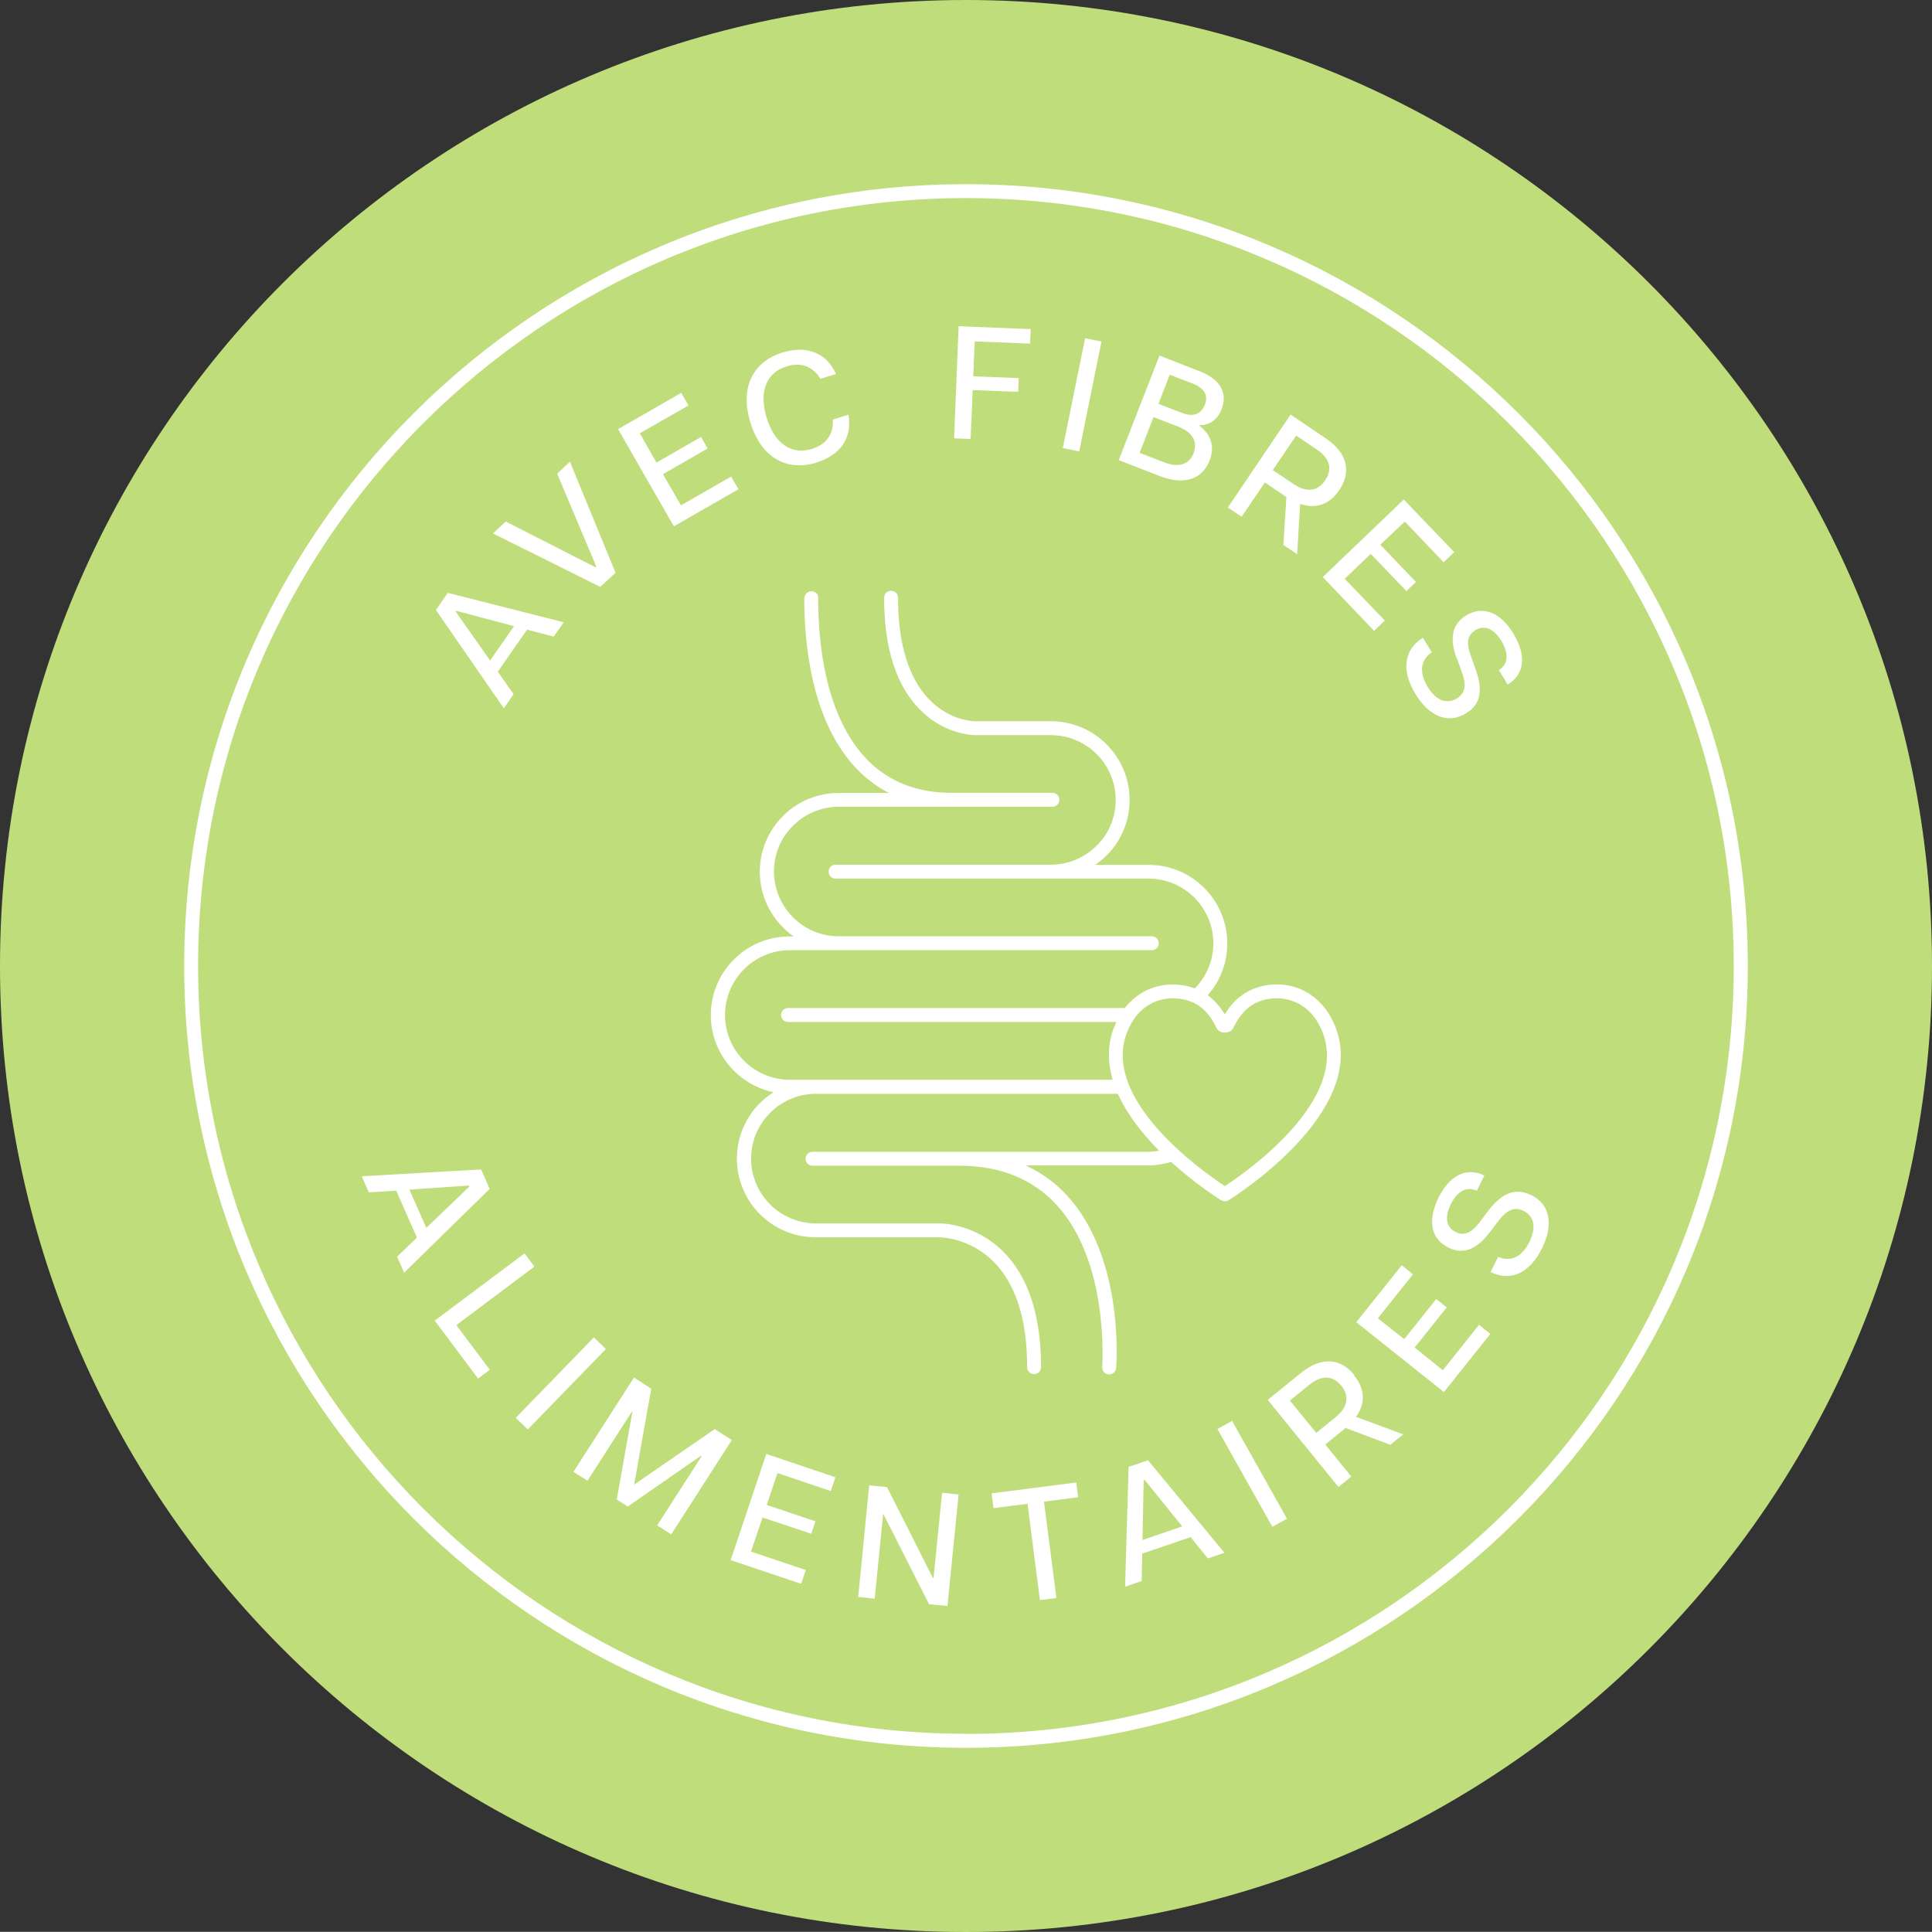 <svg viewBox="0 0 133.32 133.31" xmlns="http://www.w3.org/2000/svg" id="Ebene_1"><rect x="0" y="0" width="133.32" height="133.31" fill="#333333" stroke="none"/><defs><style>.cls-1{fill:#c0dd7b;}.cls-2{fill:#fff;}</style></defs><path d="M66.66,133.32c36.81,0,66.66-29.85,66.66-66.66S103.47,0,66.66,0,0,29.84,0,66.66s29.84,66.66,66.66,66.66Z" class="cls-1"></path><path d="M66.66,12.71c-29.74,0-53.95,24.2-53.95,53.95s24.21,53.95,53.95,53.95,53.95-24.21,53.95-53.95S96.41,12.71,66.66,12.71ZM66.66,119.64c-29.21,0-52.99-23.76-52.99-52.99S37.45,13.67,66.66,13.67s52.98,23.77,52.98,52.99-23.77,52.99-52.98,52.99Z" class="cls-2"></path><path d="M33.2,80.7l-8.24.47.49,1.11,1.89-.12,1.43,3.24-1.37,1.32.49,1.1,5.9-5.78-.58-1.32h-.02ZM29.42,84.73l-1.17-2.64,4.12-.28.03.06-2.98,2.86Z" class="cls-2"></path><path d="M36.88,87.41l-.68-.92-6.2,4.64,2.99,4,.81-.61-2.31-3.08,5.39-4.04Z" class="cls-2"></path><path d="M40.98,92.29l-5.39,5.55.83.8,5.39-5.55-.83-.8Z" class="cls-2"></path><path d="M49.3,98.63l-5.54,3.82,1.18-6.62-1.19-.77-4.18,6.51.97.61,3.07-4.78.03.02-1.08,6.05.76.49,5.06-3.51.04.03-3.07,4.78.97.62,4.18-6.51-1.19-.76Z" class="cls-2"></path><path d="M50.42,107.66l4.86,1.63.33-.95-3.79-1.27.8-2.35,3.36,1.12.29-.86-3.36-1.13.74-2.2,3.68,1.24.32-.95-4.77-1.61-2.46,7.33Z" class="cls-2"></path><path d="M64.42,108.9h-.04s-3.17-6.28-3.17-6.28l-1.23-.12-.76,7.7,1.14.12.58-5.84h.02l3.15,6.22,1.27.12.77-7.69-1.14-.12-.59,5.9Z" class="cls-2"></path><path d="M74.28,102.3l-5.85.75.13,1.02,2.35-.3.85,6.65,1.14-.15-.86-6.65,2.36-.3-.13-1.02Z" class="cls-2"></path><path d="M77.88,101.23l-.24,8.26,1.14-.39.04-1.89,3.34-1.14,1.19,1.47,1.14-.39-5.27-6.38-1.36.46h0ZM78.84,106.27l.08-4.13.07-.02,2.59,3.21-2.74.94Z" class="cls-2"></path><path d="M85.02,98.05l-1.01.56,3.79,6.75,1.01-.56-3.79-6.75Z" class="cls-2"></path><path d="M93.47,94.9c-.94-1.16-2.25-1.34-3.72-.14l-2.27,1.84,4.88,6.01.89-.72-1.8-2.21,1.4-1.14,3.09,1.16.89-.72-3.26-1.21c.7-.95.6-1.96-.12-2.84h0ZM92.17,97.79l-1.34,1.09-1.82-2.23,1.34-1.09c.86-.7,1.63-.64,2.21.07.57.69.47,1.45-.39,2.16Z" class="cls-2"></path><path d="M99.56,94.55l-1.94-1.56,2.21-2.77-.72-.58-2.21,2.77-1.82-1.44,2.42-3.03-.77-.63-3.14,3.93,6.05,4.82,3.2-4.01-.78-.63-2.48,3.12Z" class="cls-2"></path><path d="M105.65,82.47c-1.12-.55-2.03-.12-2.99,1.13l-.61.81c-.58.74-1.1.86-1.59.61-.58-.28-.84-.91-.35-1.91.47-.95,1.13-1.25,1.8-.94l.52-1.05c-1.22-.6-2.4-.03-3.17,1.54-.77,1.57-.52,2.83.69,3.43,1.07.53,1.99.06,2.81-1l.64-.84c.53-.69,1.06-1.03,1.74-.69.71.36.9,1.11.4,2.14-.57,1.15-1.39,1.36-2.16,1.03l-.52,1.05c1.34.66,2.68.12,3.55-1.64.78-1.6.6-3-.74-3.67Z" class="cls-2"></path><path d="M35.44,47.9l-1.09-1.55,2.02-2.9,1.84.48.69-.99-8-2.03-.82,1.18,4.69,6.79.68-.99h0ZM31.44,42.21l.04-.06,3.99,1.06-1.65,2.37-2.37-3.37Z" class="cls-2"></path><path d="M42.47,39.51l-3.14-7.65-.88.83,2.7,6.41-.05.05-6.2-3.16-.88.82,7.4,3.69,1.06-.98Z" class="cls-2"></path><path d="M50.95,33.75l-.5-.86-3.46,1.98-1.24-2.15,3.08-1.77-.45-.8-3.08,1.77-1.15-2.02,3.36-1.92-.5-.87-4.36,2.5,3.85,6.71,4.46-2.56Z" class="cls-2"></path><path d="M56.33,31.92c1.55-.47,2.51-1.6,2.22-3.3l-1.08.33c.07,1.05-.5,1.74-1.45,2.03-1.43.43-2.58-.39-3.12-2.17-.54-1.78-.03-3.09,1.38-3.53.95-.29,1.81-.03,2.33.86l1.08-.33c-.7-1.56-2.13-1.96-3.67-1.49-2.03.62-2.99,2.37-2.24,4.83.75,2.46,2.53,3.39,4.55,2.78v-.02Z" class="cls-2"></path><path d="M67.12,26.92l3.14.12.04-.95-3.14-.12.1-2.41,3.82.15.05-1-4.98-.2-.31,7.74,1.14.04.14-3.36Z" class="cls-2"></path><path d="M74.88,23.34l-1.54,7.58,1.13.23,1.54-7.58-1.13-.23Z" class="cls-2"></path><path d="M83.47,31.78c.38-.98.09-1.82-.75-2.44.73.02,1.29-.35,1.58-1.11.4-1.04,0-2.03-1.54-2.62l-2.75-1.07-2.81,7.21,2.82,1.1c1.81.7,2.99.13,3.45-1.07ZM80.73,25.86l1.6.62c.76.3,1.07.81.81,1.45-.26.67-.83.86-1.59.56l-1.61-.62.78-2.01h.01ZM79.6,28.78l1.68.65c1.09.42,1.36,1.11,1.09,1.84-.28.72-.97,1.06-2.05.63l-1.68-.65.96-2.47Z" class="cls-2"></path><path d="M87.27,33.28l1.5,1.02-.21,3.3.95.64.21-3.47c1.12.39,2.06,0,2.69-.94.84-1.24.62-2.54-.94-3.59l-2.41-1.63-4.33,6.41.95.64,1.6-2.36h0ZM89.44,30.06l1.43.96c.92.62,1.09,1.37.57,2.13-.5.74-1.26.87-2.18.25l-1.43-.96,1.61-2.38h0Z" class="cls-2"></path><path d="M94.83,43.52l.73-.7-2.77-2.88,1.8-1.72,2.46,2.57.66-.63-2.46-2.57,1.69-1.6,2.68,2.81.73-.7-3.48-3.63-5.59,5.35,3.55,3.72Z" class="cls-2"></path><path d="M100.51,45.36l.36,1c.3.82.31,1.44-.34,1.84-.69.41-1.43.16-2.02-.82-.66-1.1-.4-1.9.29-2.37l-.61-1c-1.27.78-1.54,2.2-.52,3.87.92,1.52,2.21,2.12,3.49,1.35,1.06-.64,1.18-1.65.64-3.13l-.34-.95c-.32-.88-.12-1.38.34-1.66.55-.34,1.22-.22,1.8.73.55.9.46,1.63-.17,2.02l.61,1c1.16-.7,1.31-2.01.4-3.51-.9-1.49-2.12-1.96-3.27-1.26-1.02.62-1.12,1.65-.67,2.91h.02Z" class="cls-2"></path><path d="M70.81,80.42h8.45c.53,0,1.06-.1,1.56-.24,1.69,1.54,3.27,2.53,3.42,2.63.02,0,.04.02.06.03.07.04.14.06.22.06s.15-.02.23-.06c.02,0,.04-.02.05-.03.39-.24,9.53-6.02,7.4-11.82-.54-1.46-1.56-2.48-2.86-2.88-1.24-.37-2.63-.16-3.63.56-.53.37-.92.87-1.19,1.33-.27-.45-.65-.93-1.18-1.32.87-.99,1.35-2.25,1.35-3.57,0-3-2.44-5.43-5.43-5.43h-3.68c.37-.26.73-.57,1.04-.92.86-.99,1.33-2.25,1.33-3.56,0-3-2.44-5.43-5.43-5.43h-5.23c-.22,0-5.32-.11-5.32-8.52,0-.27-.21-.48-.48-.48s-.48.21-.48.48c0,3.5.85,6.11,2.51,7.76,1.7,1.69,3.64,1.72,3.77,1.72h5.23c2.47,0,4.47,2.01,4.47,4.47,0,1.08-.38,2.11-1.09,2.92-.86.98-2.09,1.55-3.38,1.55h-14.86c-.27,0-.48.21-.48.48s.21.48.48.48h21.6c2.47,0,4.47,2.01,4.47,4.47,0,1.17-.46,2.27-1.28,3.11-.86-.33-1.86-.37-2.77-.09-.63.19-1.41.61-2.06,1.44h-23.24c-.27,0-.48.21-.48.48s.21.48.48.48h22.66c-.07.15-.14.3-.2.47-.44,1.19-.39,2.38-.06,3.52h-22.28c-2.47,0-4.47-2.01-4.47-4.47s2.01-4.47,4.47-4.47h24.98c.27,0,.48-.21.48-.48s-.21-.48-.48-.48h-21.6c-2.47,0-4.47-2.01-4.47-4.47,0-1.08.38-2.11,1.09-2.92.85-.98,2.08-1.55,3.38-1.55h14.74c.27,0,.48-.21.48-.48s-.21-.48-.48-.48h-6.98c-2.32,0-4.26-.75-5.72-2.21-3.03-3.03-3.47-8.3-3.46-11.26,0-.27-.21-.44-.48-.44s-.48.25-.48.52c0,3.03.47,8.58,3.74,11.86.63.63,1.34,1.14,2.1,1.54h-3.47c-1.58,0-3.08.68-4.11,1.88-.86.99-1.33,2.25-1.33,3.55,0,1.85.93,3.49,2.35,4.47h-.3c-3,0-5.43,2.44-5.43,5.43,0,2.61,1.86,4.8,4.33,5.32-1.52.96-2.53,2.65-2.53,4.58,0,3,2.44,5.43,5.43,5.43h8.52c.1,0,2.07.02,3.72,1.64,1.57,1.55,2.36,4.01,2.36,7.32,0,.27.21.48.48.48s.48-.21.48-.48c0-3.59-.89-6.29-2.66-8.02-1.98-1.93-4.3-1.9-4.38-1.9h-8.5c-2.47,0-4.47-2.01-4.47-4.47s2.01-4.47,4.47-4.47h20.84c.65,1.45,1.73,2.8,2.85,3.93-.24.04-.49.07-.74.07h-23.18c-.27,0-.48.21-.48.48s.21.48.48.48h10.11c2.81,0,5.06.9,6.71,2.68,3.69,3.99,3.17,11.14,3.17,11.2-.02.27.17.5.44.52h.04c.25,0,.46-.19.48-.44.03-.31.56-7.63-3.41-11.93-.8-.86-1.74-1.54-2.79-2.03l-.03-.02ZM77.74,71.32c.55-1.49,1.52-2.07,2.23-2.29.32-.1.64-.14.98-.14.66,0,1.33.19,1.83.55.58.41.95,1.03,1.15,1.47.22.47.97.46,1.19,0,.2-.44.58-1.05,1.15-1.47.75-.54,1.84-.7,2.79-.41.72.22,1.69.8,2.24,2.3,1.72,4.67-5.36,9.6-6.78,10.52-.53-.35-1.85-1.26-3.22-2.51-.01,0-.02-.02-.03-.03-2.26-2.08-4.59-5.08-3.53-7.99Z" class="cls-2"></path></svg>